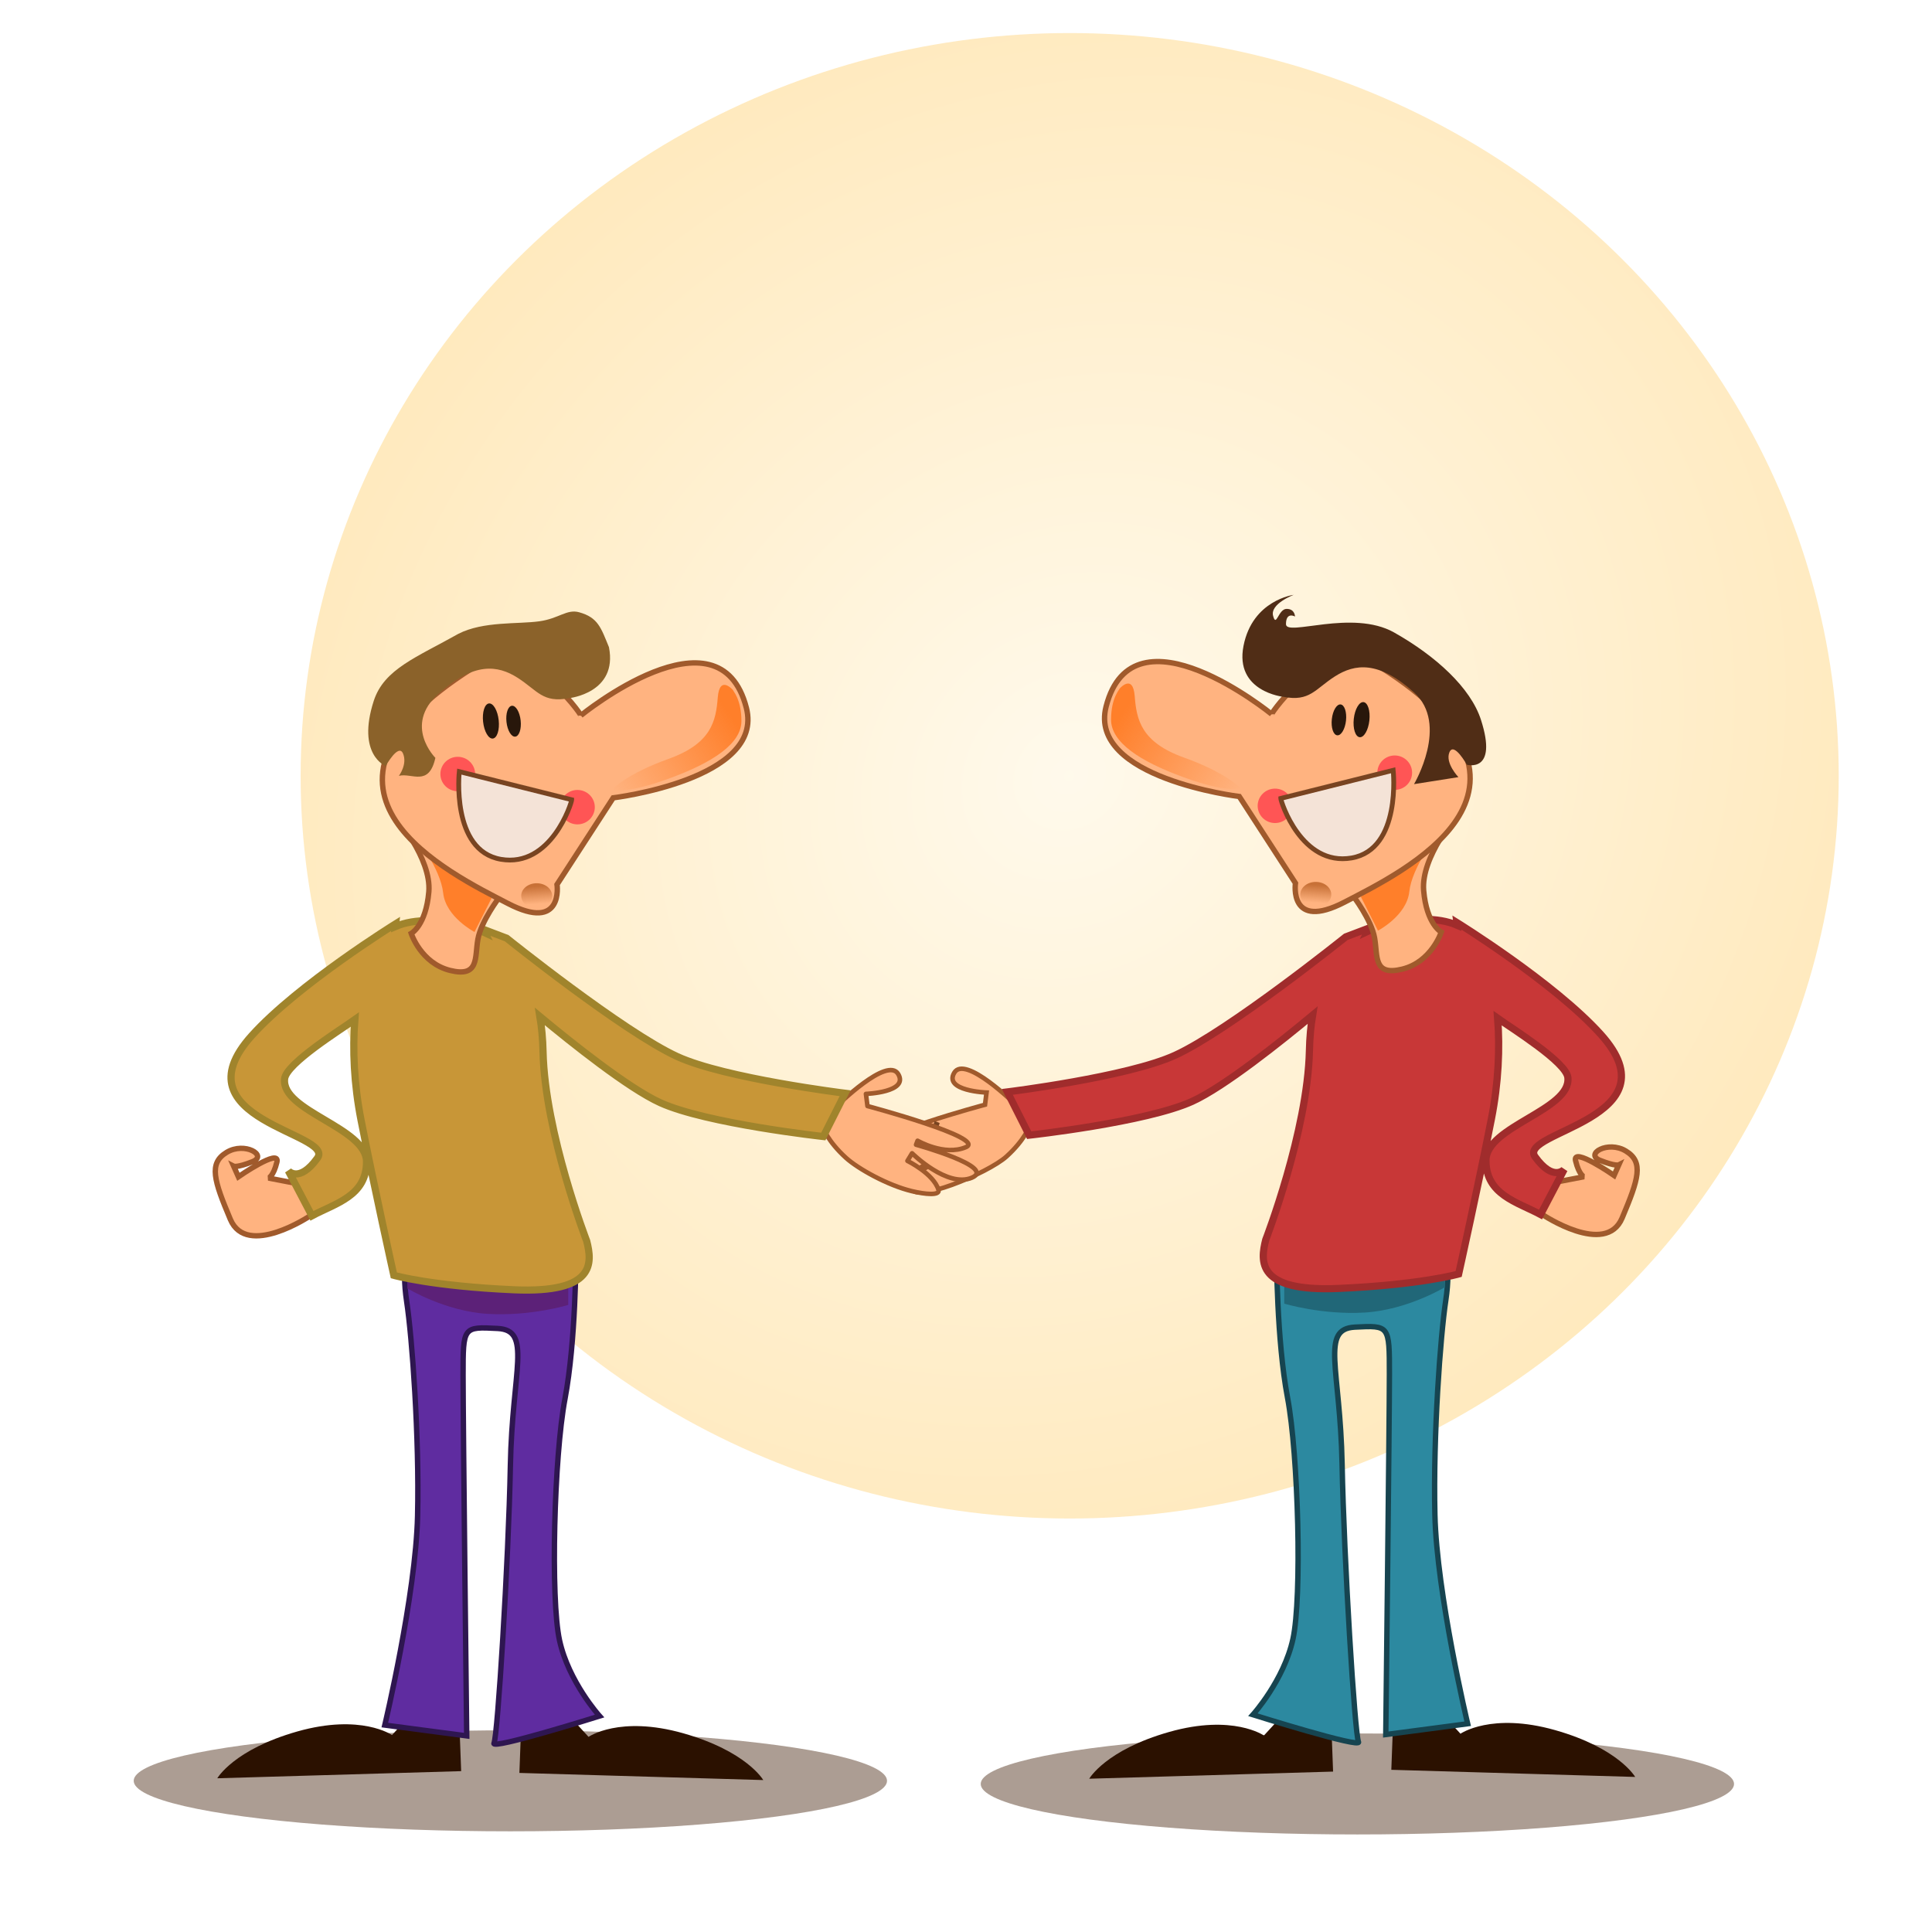 <?xml version="1.0" encoding="UTF-8" standalone="no"?>
<!-- Created with Inkscape (http://www.inkscape.org/) -->

<svg
   xmlns:dc="http://purl.org/dc/elements/1.1/"
   xmlns:cc="http://creativecommons.org/ns#"
   xmlns:rdf="http://www.w3.org/1999/02/22-rdf-syntax-ns#"
   xmlns:svg="http://www.w3.org/2000/svg"
   xmlns="http://www.w3.org/2000/svg"
   xmlns:xlink="http://www.w3.org/1999/xlink"
   xmlns:sodipodi="http://sodipodi.sourceforge.net/DTD/sodipodi-0.dtd"
   xmlns:inkscape="http://www.inkscape.org/namespaces/inkscape"
   id="svg2"
   sodipodi:docname="nicetomeetyou.svg"
   viewBox="0 0 800 800"
   sodipodi:version="0.32"
   version="1.0"
   inkscape:output_extension="org.inkscape.output.svg.inkscape"
   inkscape:version="0.92.2 5c3e80d, 2017-08-06"
   width="800"
   height="800">
  <defs
     id="defs4">
    <filter
       id="filter3504"
       height="1.747"
       width="1.747"
       y="-0.374"
       x="-0.374"
       inkscape:collect="always">
      <feGaussianBlur
         id="feGaussianBlur3506"
         stdDeviation="3.002"
         inkscape:collect="always" />
    </filter>
    <filter
       id="filter3740"
       height="1.489"
       width="1.403"
       y="-0.244"
       x="-0.201"
       inkscape:collect="always">
      <feGaussianBlur
         id="feGaussianBlur3742"
         stdDeviation="6.017"
         inkscape:collect="always" />
    </filter>
    <filter
       id="filter3870"
       height="2.114"
       width="1.524"
       y="-0.557"
       x="-0.262"
       inkscape:collect="always">
      <feGaussianBlur
         id="feGaussianBlur3872"
         stdDeviation="1.876"
         inkscape:collect="always" />
    </filter>
    <filter
       id="filter3994"
       height="1.37"
       width="1.547"
       y="-0.185"
       x="-0.273"
       inkscape:collect="always">
      <feGaussianBlur
         id="feGaussianBlur3996"
         stdDeviation="4.353"
         inkscape:collect="always" />
    </filter>
    <filter
       id="filter4124"
       height="1.628"
       width="1.233"
       y="-0.314"
       x="-0.116"
       inkscape:collect="always">
      <feGaussianBlur
         id="feGaussianBlur4126"
         stdDeviation="4.328"
         inkscape:collect="always" />
    </filter>
    <filter
       id="filter4274"
       height="2.631"
       width="1.169"
       y="-0.815"
       x="-0.084"
       inkscape:collect="always">
      <feGaussianBlur
         id="feGaussianBlur4276"
         stdDeviation="13.728"
         inkscape:collect="always" />
    </filter>
    <radialGradient
       id="radialGradient5324"
       gradientUnits="userSpaceOnUse"
       cy="376.57"
       cx="483.01"
       gradientTransform="matrix(-1,0.909,-1.026,-1.129,1328.2,408.18)"
       r="286.88"
       inkscape:collect="always">
      <stop
         id="stop4286"
         style="stop-color:#ffedc1"
         offset="0" />
      <stop
         id="stop4288"
         style="stop-color:#ffa900"
         offset="1" />
    </radialGradient>
    <linearGradient
       id="linearGradient5326"
       y2="465.44"
       gradientUnits="userSpaceOnUse"
       x2="318.2"
       y1="422.03"
       x1="253.55"
       inkscape:collect="always">
      <stop
         id="stop3746"
         style="stop-color:#ff7f2a"
         offset="0" />
      <stop
         id="stop3748"
         style="stop-color:#ff7f2a;stop-opacity:0"
         offset="1" />
    </linearGradient>
    <linearGradient
       id="linearGradient5328"
       y2="523.14"
       gradientUnits="userSpaceOnUse"
       x2="360.12"
       y1="517.43"
       x1="360.36"
       inkscape:collect="always">
      <stop
         id="stop3876"
         style="stop-color:#c87137"
         offset="0" />
      <stop
         id="stop3878"
         style="stop-color:#c87137;stop-opacity:0"
         offset="1" />
    </linearGradient>
    <radialGradient
       inkscape:collect="always"
       xlink:href="#radialGradient5324"
       id="radialGradient1415"
       gradientUnits="userSpaceOnUse"
       gradientTransform="matrix(-1.11,0.975,-1.139,-1.211,493.464,210.619)"
       cx="483.01"
       cy="376.57"
       r="286.88" />
    <linearGradient
       inkscape:collect="always"
       xlink:href="#linearGradient5326"
       id="linearGradient1417"
       gradientUnits="userSpaceOnUse"
       x1="253.55"
       y1="422.03"
       x2="318.2"
       y2="465.44" />
    <linearGradient
       inkscape:collect="always"
       xlink:href="#linearGradient5328"
       id="linearGradient1419"
       gradientUnits="userSpaceOnUse"
       x1="360.36"
       y1="517.43"
       x2="360.12"
       y2="523.14" />
    <linearGradient
       inkscape:collect="always"
       xlink:href="#linearGradient5326"
       id="linearGradient1423"
       gradientUnits="userSpaceOnUse"
       x1="253.55"
       y1="422.03"
       x2="318.2"
       y2="465.44" />
    <linearGradient
       inkscape:collect="always"
       xlink:href="#linearGradient5328"
       id="linearGradient1425"
       gradientUnits="userSpaceOnUse"
       x1="360.36"
       y1="517.43"
       x2="360.12"
       y2="523.14" />
  </defs>
  <sodipodi:namedview
     id="base"
     bordercolor="#666666"
     inkscape:pageshadow="2"
     guidetolerance="10"
     pagecolor="#ffffff"
     gridtolerance="10000"
     inkscape:window-height="856"
     inkscape:zoom="0.47925466"
     objecttolerance="10"
     showgrid="false"
     borderopacity="1.0"
     inkscape:current-layer="g5204"
     inkscape:cx="370.83333"
     inkscape:cy="437.5"
     inkscape:window-y="0"
     inkscape:window-x="4"
     inkscape:window-width="1436"
     inkscape:pageopacity="0.0"
     inkscape:document-units="px"
     inkscape:snap-global="false"
     inkscape:window-maximized="1"
     fit-margin-top="0"
     fit-margin-left="0"
     fit-margin-right="0"
     fit-margin-bottom="0" />
  <g
     id="layer1"
     inkscape:label="Layer 1"
     inkscape:groupmode="layer"
     transform="translate(-58.083,102.032)">
    <g
       id="g5204"
       inkscape:export-ydpi="71.940155"
       inkscape:export-xdpi="71.940155"
       inkscape:export-filename="D:\desktopstuff_20oct\george\clipart\sausage\shoutouts.png">
      <g
         id="g4325"
         transform="matrix(0.746,0,0,0.739,460.176,62.722)">
        <g
           id="g4292"
           transform="translate(-45.714,-68.571)" />
      </g>
      <g
         id="g2086"
         transform="translate(29.212,-6.26)">
        <ellipse
           transform="scale(-1,1)"
           ry="307.55"
           rx="318.447"
           id="circle1363"
           style="opacity:0.319;fill:url(#radialGradient1415);stroke-width:1.091"
           cx="-471.802"
           cy="225.464" />
        <ellipse
           ry="20.203"
           rx="194.959"
           cy="1022.058"
           cx="382.848"
           transform="matrix(0.8,0,0,1.035,284.656,-414.905)"
           style="fill:#ac9d93;filter:url(#filter4274)"
           id="path4168" />
        <g
           transform="matrix(0.746,0,0,0.739,305.064,-113.019)"
           id="g4146">
          <path
             inkscape:connector-curvature="0"
             d="m 341.43,984.68 -10.1,11.11 c 0,0 -17.17,-12.12 -52.53,-2.02 -35.35,10.13 -44.44,26.23 -44.44,26.23 l 135.36,-4 -1.01,-27.28 z"
             style="fill:#2b1100;fill-rule:evenodd"
             id="path4142" />
          <path
             inkscape:connector-curvature="0"
             d="m 430.32,983.67 10.11,11.11 c 0,0 17.17,-12.12 52.52,-2.02 35.36,10.14 44.45,26.24 44.45,26.24 l -135.36,-4 1.01,-27.29 z"
             style="fill:#2b1100;fill-rule:evenodd"
             id="path4144" />
          <path
             inkscape:connector-curvature="0"
             d="m 485.84,703.84 c 0,0 35.18,23.83 44.31,1.99 9.13,-21.84 12.13,-31.37 2.09,-37.53 -10.04,-6.17 -23.01,1.73 -14.37,5.2 8.64,3.47 10.43,2.54 10.43,2.54 l -2.61,5.92 c 0,0 -23.31,-16.34 -21.37,-8.24 1.94,8.1 4.67,8.96 4.67,8.96 l -27.93,5.43 z"
             style="fill:#ffb380;fill-rule:evenodd;stroke:#a05a2c;stroke-width:3"
             id="path4140" />
          <path
             inkscape:connector-curvature="0"
             d="m 193.57,642.34 c 0,0 -28.15,-28.16 -34.13,-17.92 -5.97,10.24 17.92,11.1 17.92,11.1 l -0.85,6.82 c 0,0 -66.56,17.92 -54.61,23.04 11.94,5.12 27.3,-8.53 27.3,-8.53 v 5.97 c 0,0 -44.37,13.65 -30.71,19.63 13.65,5.97 33.27,-13.66 33.27,-13.66 l 2.56,4.27 c 0,0 -18.77,5.12 -18.77,15.36 0,10.24 42.66,-7.68 52.9,-17.07 10.24,-9.38 12.8,-17.06 12.8,-17.06 z"
             style="fill:#ffb380;fill-rule:evenodd;stroke:#a05a2c;stroke-width:2.534"
             id="path4138" />
          <g
             transform="translate(9.041,-3.571)"
             id="g4128">
            <path
               inkscape:connector-curvature="0"
               d="m 329.31,730.12 c 0,0 0,47.48 6.06,79.81 6.06,32.32 8.08,112.12 3.03,135.36 -5.05,23.23 -22.22,42.42 -22.22,42.42 0,0 60.61,19.19 58.59,15.19 -2.02,-4.08 -8.08,-102.06 -9.09,-155.6 -1.01,-53.54 -12.13,-75.76 7.07,-76.77 19.19,-1.01 19.19,-1.01 19.19,26.26 0,27.28 -2.02,202.03 -2.02,202.03 l 45.46,-6.06 c 0,0 -17.18,-72.73 -18.19,-117.17 -1.01,-44.45 3.03,-100.01 6.06,-120.21 3.03,-20.21 -1.01,-30.31 -1.01,-30.31 l -90.91,-2.02 z"
               style="fill:#2c89a0;fill-rule:evenodd;stroke:#164450;stroke-width:3"
               id="path4004" />
            <path
               inkscape:connector-curvature="0"
               d="m 333.57,735.93 v 21.43 c 0,0 20.93,6.43 44.64,5 23.72,-1.43 44.65,-14.28 44.65,-14.28 l -0.7,-18.57 h -80.92 z"
               style="fill:#216778;fill-rule:evenodd;filter:url(#filter4124)"
               id="path4006" />
          </g>
          <path
             inkscape:connector-curvature="0"
             d="m 419.91,538.47 c -6.33,0.06 -13.06,1.04 -19.88,2.75 -3.86,0.97 -7.58,2.25 -11.09,3.94 l 0.97,-1.91 -13.13,5.03 c 0,0 -64.79,52.51 -94.72,66.34 -26.43,12.23 -93.15,20.54 -93.15,20.54 l 12.12,24.25 c 0,0 64.84,-7.2 90.47,-18.94 17.79,-8.15 49.45,-33.73 66.84,-48.31 -0.98,5.96 -1.59,12.53 -1.75,19.78 -1.01,45.45 -24.25,106.06 -24.25,106.06 -3.03,12.12 -5.05,29.3 40.41,27.28 45.46,-2.02 66.66,-8.09 66.66,-8.09 0,0 11.11,-50.51 18.18,-86.88 3.95,-20.28 4.76,-39.62 3.47,-56.43 7.95,5.73 38.01,24.54 38.98,33.2 2.02,18.18 -45.48,27.29 -45.48,46.48 0,19.2 17.18,23.21 30.31,30.29 l 13.12,-25.25 c 0,0 -6.04,7.07 -16.15,-7.07 -10.1,-14.14 78.81,-21.22 36.38,-68.7 C 492.46,574 438.41,540.22 438.41,540.22 l 0.18,1.56 c -5.44,-2.36 -11.82,-3.38 -18.68,-3.31 z"
             style="fill:#c83737;fill-rule:evenodd;stroke:#a02c2c;stroke-width:4"
             sodipodi:nodetypes="cscccsccscssscscssccssccc"
             id="path4002" />
          <g
             transform="matrix(0.995,0.105,-0.105,0.995,47.935,-71.943)"
             id="g3998">
            <path
               inkscape:connector-curvature="0"
               d="m 446.43,507.36 c 0,0 -17.86,25.72 -14.29,44.29 3.57,18.57 12.15,22.14 12.15,22.14 0,0 -3.58,17.14 -19.29,22.86 -15.71,5.71 -14.29,-5.72 -17.14,-15.72 -2.86,-10 -14.29,-22.14 -14.29,-22.14 z"
               style="fill:#ffb380;fill-rule:evenodd;stroke:#a05a2c;stroke-width:3"
               id="path3882" />
            <path
               inkscape:connector-curvature="0"
               d="m 436.07,520.22 c 0,0 -11.78,19.29 -11.78,32.86 0,13.57 -15,23.57 -15,23.57 l -11.43,-17.86 z"
               style="fill:#ff7f2a;fill-rule:evenodd;filter:url(#filter3994)"
               sodipodi:nodetypes="csccc"
               id="path3884" />
          </g>
          <path
             inkscape:connector-curvature="0"
             d="m 335.61,423.48 c 0,0 -76.96,-63.38 -91.9,-4.18 -10.1,40.05 73.93,50.33 73.93,50.33 l 31.19,48.56 c 0,0 -3.86,27 27.33,10.6 31.48,-16.55 127.85,-62.75 19.53,-131.9 -29.45,-18.81 -60.23,25.89 -60.08,26.59 z"
             style="fill:#ffb380;fill-rule:evenodd;stroke:#a05a2c;stroke-width:3"
             sodipodi:nodetypes="cscczsc"
             id="path2488" />
          <circle
             r="9.643"
             cy="456.291"
             cx="403.929"
             style="fill:#ff5555;filter:url(#filter3504)"
             id="path3262" />
          <circle
             r="9.643"
             cy="456.291"
             cx="403.929"
             transform="translate(-66.429,18.571)"
             style="fill:#ff5555;filter:url(#filter3504)"
             id="path3508" />
          <path
             inkscape:connector-curvature="0"
             d="m 340.69,470.7 62.39,-15.76 c 0,0 4.77,44.27 -23.08,49.13 -27.79,4.84 -39.31,-31.52 -39.31,-33.37 z"
             style="fill:#f4e3d7;fill-rule:evenodd;stroke:#784421;stroke-width:2.669"
             sodipodi:nodetypes="ccsc"
             id="path2490" />
          <ellipse
             ry="7.857"
             rx="3.571"
             cy="418.076"
             cx="355"
             transform="matrix(1.101,0.12,-0.12,1.101,32.266,-76.201)"
             style="fill:#28170b"
             id="path3510" />
          <ellipse
             ry="8.929"
             rx="3.929"
             cy="414.148"
             cx="371.071"
             transform="matrix(1.101,0.12,-0.12,1.101,26.683,-73.926)"
             style="fill:#28170b"
             id="path3512" />
          <path
             inkscape:connector-curvature="0"
             d="m 342.14,413.79 c 0,0 -27.14,-2.86 -22.14,-28.57 5,-25.71 27.86,-28.57 27.86,-28.57 0,0 -13.22,5 -11.43,11.78 1.78,6.79 2.86,-3.92 7.5,-3.92 4.64,0 4.64,4.28 4.64,4.28 0,0 -5,-2.86 -5,4.29 0,7.14 36.79,-8.57 60,4.64 23.22,13.21 42.49,31.02 48.22,48.93 9.64,30.18 -7.86,25.18 -7.86,25.18 0,0 -7.14,-13.04 -9.64,-6.97 -2.5,6.07 5,13.93 5,13.93 l -24.65,3.93 c 0,0 19.65,-33.55 0,-51.41 -19.64,-17.86 -32.85,-16.09 -43.93,-8.95 -11.07,7.15 -13.92,14.29 -28.57,11.43 z"
             style="fill:#502d16;fill-rule:evenodd"
             sodipodi:nodetypes="cscsscssscsccssc"
             id="path3514" />
          <path
             inkscape:connector-curvature="0"
             d="m 251.02,409.4 c 0,0 7.58,-9.09 8.59,4.04 1.01,13.13 3.53,25.76 27.27,34.35 23.74,8.58 31.32,17.17 31.32,17.17 0,0 -6.57,3.03 -31.32,-6.06 -24.75,-9.09 -40.4,-19.7 -40.4,-32.33 0,-12.62 5.05,-17.17 4.54,-17.17 z"
             style="fill:url(#linearGradient1423);fill-rule:evenodd;filter:url(#filter3740)"
             id="path3650" />
          <ellipse
             ry="4.041"
             rx="8.586"
             cy="520.517"
             cx="360.119"
             transform="matrix(1,0,0,1.75,0,-386.35)"
             style="fill:url(#linearGradient1425);filter:url(#filter3870)"
             id="path3752" />
        </g>
        <path
           inkscape:connector-curvature="0"
           d="m -57.976,414.22 c 0,0 -3.57,9.28 0.72,15.71 4.28,6.43 10.71,8.57 10.71,8.57"
           style="fill:none;stroke:#784421;stroke-width:3"
           id="path4323"
           transform="matrix(0.746,0,0,0.739,460.176,62.722)" />
        <ellipse
           id="ellipse1365"
           style="fill:#ac9d93;filter:url(#filter4274)"
           transform="matrix(-0.8,0,0,1.035,546.481,-416.203)"
           cx="382.848"
           cy="1022.058"
           rx="194.959"
           ry="20.203" />
        <g
           id="g1407"
           transform="matrix(-0.746,0,0,0.739,519.75,-112.466)">
          <path
             id="path1367"
             style="fill:#2b1100;fill-rule:evenodd"
             d="m 341.43,984.68 -10.1,11.11 c 0,0 -17.17,-12.12 -52.53,-2.02 -35.35,10.13 -44.44,26.23 -44.44,26.23 l 135.36,-4 -1.01,-27.28 z"
             inkscape:connector-curvature="0" />
          <path
             id="path1369"
             style="fill:#2b1100;fill-rule:evenodd"
             d="m 430.32,983.67 10.11,11.11 c 0,0 17.17,-12.12 52.52,-2.02 35.36,10.14 44.45,26.24 44.45,26.24 l -135.36,-4 1.01,-27.29 z"
             inkscape:connector-curvature="0" />
          <path
             id="path1371"
             style="fill:#ffb380;fill-rule:evenodd;stroke:#a05a2c;stroke-width:3"
             d="m 485.84,703.84 c 0,0 35.18,23.83 44.31,1.99 9.13,-21.84 12.13,-31.37 2.09,-37.53 -10.04,-6.17 -23.01,1.73 -14.37,5.2 8.64,3.47 10.43,2.54 10.43,2.54 l -2.61,5.92 c 0,0 -23.31,-16.34 -21.37,-8.24 1.94,8.1 4.67,8.96 4.67,8.96 l -27.93,5.43 z"
             inkscape:connector-curvature="0" />
          <path
             sodipodi:nodetypes="ccccccccccssccc"
             id="path1373"
             style="fill:#ffb380;fill-rule:evenodd;stroke:#a05a2c;stroke-width:2.534;stroke-linecap:round;stroke-linejoin:round;stroke-miterlimit:4;stroke-dasharray:none"
             d="m 193.57,642.34 c 0,0 -28.15,-28.16 -34.13,-17.92 -5.97,10.24 17.92,11.1 17.92,11.1 l -0.85,6.82 c 0,0 -66.56,17.92 -54.61,23.04 11.94,5.12 26.796,-3.614 26.796,-3.614 l 0.841,2.24 c 0,0 -44.706,12.463 -31.046,18.443 13.65,5.97 33.27,-13.66 33.27,-13.66 l 2.56,4.27 c 0,0 -14.491,7.158 -17.225,16.199 -1.036,3.426 7.477,2.519 14.702,0.781 13.432,-3.232 29.994,-12.584 36.652,-18.69 10.24,-9.38 12.8,-17.06 12.8,-17.06 z"
             inkscape:connector-curvature="0" />
          <g
             id="g1379"
             transform="translate(9.041,-3.571)">
            <path
               id="path1375"
               style="fill:#5f2ca0;fill-opacity:1;fill-rule:evenodd;stroke:#2e1650;stroke-width:3;stroke-opacity:1"
               d="m 329.31,730.12 c 0,0 0,47.48 6.06,79.81 6.06,32.32 8.08,112.12 3.03,135.36 -5.05,23.23 -22.22,42.42 -22.22,42.42 0,0 60.61,19.19 58.59,15.19 -2.02,-4.08 -8.08,-102.06 -9.09,-155.6 -1.01,-53.54 -12.13,-75.76 7.07,-76.77 19.19,-1.01 19.19,-1.01 19.19,26.26 0,27.28 -2.02,202.03 -2.02,202.03 l 45.46,-6.06 c 0,0 -17.18,-72.73 -18.19,-117.17 -1.01,-44.45 3.03,-100.01 6.06,-120.21 3.03,-20.21 -1.01,-30.31 -1.01,-30.31 l -90.91,-2.02 z"
               inkscape:connector-curvature="0" />
            <path
               id="path1377"
               style="fill:#5c2178;fill-opacity:1;fill-rule:evenodd;filter:url(#filter4124)"
               d="m 333.57,735.93 v 21.43 c 0,0 20.93,6.43 44.64,5 23.72,-1.43 44.65,-14.28 44.65,-14.28 l -0.7,-18.57 h -80.92 z"
               inkscape:connector-curvature="0" />
          </g>
          <path
             id="path1381"
             sodipodi:nodetypes="cscccsccscssscscssccssccc"
             style="fill:#c89637;fill-opacity:1;fill-rule:evenodd;stroke:#a0842c;stroke-width:4;stroke-opacity:1"
             d="m 419.91,538.47 c -6.33,0.06 -13.06,1.04 -19.88,2.75 -3.86,0.97 -7.58,2.25 -11.09,3.94 l 0.97,-1.91 -13.13,5.03 c 0,0 -64.79,52.51 -94.72,66.34 -26.43,12.23 -93.15,20.54 -93.15,20.54 l 12.12,24.25 c 0,0 64.84,-7.2 90.47,-18.94 17.79,-8.15 49.45,-33.73 66.84,-48.31 -0.98,5.96 -1.59,12.53 -1.75,19.78 -1.01,45.45 -24.25,106.06 -24.25,106.06 -3.03,12.12 -5.05,29.3 40.41,27.28 45.46,-2.02 66.66,-8.09 66.66,-8.09 0,0 11.11,-50.51 18.18,-86.88 3.95,-20.28 4.76,-39.62 3.47,-56.43 7.95,5.73 38.01,24.54 38.98,33.2 2.02,18.18 -45.48,27.29 -45.48,46.48 0,19.2 17.18,23.21 30.31,30.29 l 13.12,-25.25 c 0,0 -6.04,7.07 -16.15,-7.07 -10.1,-14.14 78.81,-21.22 36.38,-68.7 C 492.46,574 438.41,540.22 438.41,540.22 l 0.18,1.56 c -5.44,-2.36 -11.82,-3.38 -18.68,-3.31 z"
             inkscape:connector-curvature="0" />
          <g
             id="g1387"
             transform="matrix(0.995,0.105,-0.105,0.995,47.935,-71.943)">
            <path
               id="path1383"
               style="fill:#ffb380;fill-rule:evenodd;stroke:#a05a2c;stroke-width:3"
               d="m 446.43,507.36 c 0,0 -17.86,25.72 -14.29,44.29 3.57,18.57 12.15,22.14 12.15,22.14 0,0 -3.58,17.14 -19.29,22.86 -15.71,5.71 -14.29,-5.72 -17.14,-15.72 -2.86,-10 -14.29,-22.14 -14.29,-22.14 z"
               inkscape:connector-curvature="0" />
            <path
               id="path1385"
               sodipodi:nodetypes="csccc"
               style="fill:#ff7f2a;fill-rule:evenodd;filter:url(#filter3994)"
               d="m 436.07,520.22 c 0,0 -11.78,19.29 -11.78,32.86 0,13.57 -15,23.57 -15,23.57 l -11.43,-17.86 z"
               inkscape:connector-curvature="0" />
          </g>
          <path
             id="path1389"
             sodipodi:nodetypes="cscczsc"
             style="fill:#ffb380;fill-rule:evenodd;stroke:#a05a2c;stroke-width:3"
             d="m 335.61,423.48 c 0,0 -76.96,-63.38 -91.9,-4.18 -10.1,40.05 73.93,50.33 73.93,50.33 l 31.19,48.56 c 0,0 -3.86,27 27.33,10.6 31.48,-16.55 127.85,-62.75 19.53,-131.9 -29.45,-18.81 -60.23,25.89 -60.08,26.59 z"
             inkscape:connector-curvature="0" />
          <circle
             id="circle1391"
             style="fill:#ff5555;filter:url(#filter3504)"
             cx="403.929"
             cy="456.291"
             r="9.643" />
          <circle
             id="circle1393"
             style="fill:#ff5555;filter:url(#filter3504)"
             transform="translate(-66.429,18.571)"
             cx="403.929"
             cy="456.291"
             r="9.643" />
          <path
             id="path1395"
             sodipodi:nodetypes="ccsc"
             style="fill:#f4e3d7;fill-rule:evenodd;stroke:#784421;stroke-width:2.669"
             d="m 340.69,470.7 62.39,-15.76 c 0,0 4.77,44.27 -23.08,49.13 -27.79,4.84 -39.31,-31.52 -39.31,-33.37 z"
             inkscape:connector-curvature="0" />
          <ellipse
             id="ellipse1397"
             style="fill:#28170b"
             transform="matrix(1.101,0.12,-0.12,1.101,32.266,-76.201)"
             cx="355"
             cy="418.076"
             rx="3.571"
             ry="7.857" />
          <ellipse
             id="ellipse1399"
             style="fill:#28170b"
             transform="matrix(1.101,0.12,-0.12,1.101,26.683,-73.926)"
             cx="371.071"
             cy="414.148"
             rx="3.929"
             ry="8.929" />
          <path
             id="path1401"
             sodipodi:nodetypes="ccsscscsccssc"
             style="fill:#8b622a;fill-opacity:1;fill-rule:evenodd"
             d="m 342.14,413.79 c 0,0 -27.14,-2.86 -22.14,-28.57 4.464,-10.939 6.068,-16.633 16.546,-19.565 6.879,-1.924 11.251,3.549 22.126,5.064 12.111,1.687 31.056,-0.119 44.898,7.001 23.22,13.21 41.271,19.71 47.001,37.62 9.64,30.18 -6.641,36.49 -6.641,36.49 0,0 -7.14,-13.04 -9.64,-6.97 -2.5,6.07 2.318,12.455 2.318,12.455 -7.112,-1.855 -16.63,6.396 -20.262,-10.085 0,0 17.943,-18.06 -1.707,-35.92 -19.64,-17.86 -32.85,-16.09 -43.93,-8.95 -11.07,7.15 -13.92,14.29 -28.57,11.43 z"
             inkscape:connector-curvature="0" />
          <path
             id="path1403"
             style="fill:url(#linearGradient1417);fill-rule:evenodd;filter:url(#filter3740)"
             d="m 251.02,409.4 c 0,0 7.58,-9.09 8.59,4.04 1.01,13.13 3.53,25.76 27.27,34.35 23.74,8.58 31.32,17.17 31.32,17.17 0,0 -6.57,3.03 -31.32,-6.06 -24.75,-9.09 -40.4,-19.7 -40.4,-32.33 0,-12.62 5.05,-17.17 4.54,-17.17 z"
             inkscape:connector-curvature="0" />
          <ellipse
             id="ellipse1405"
             style="fill:url(#linearGradient1419);filter:url(#filter3870)"
             transform="matrix(1,0,0,1.75,0,-386.35)"
             cx="360.119"
             cy="520.517"
             rx="8.586"
             ry="4.041" />
        </g>
      </g>
    </g>
  </g>
</svg>
